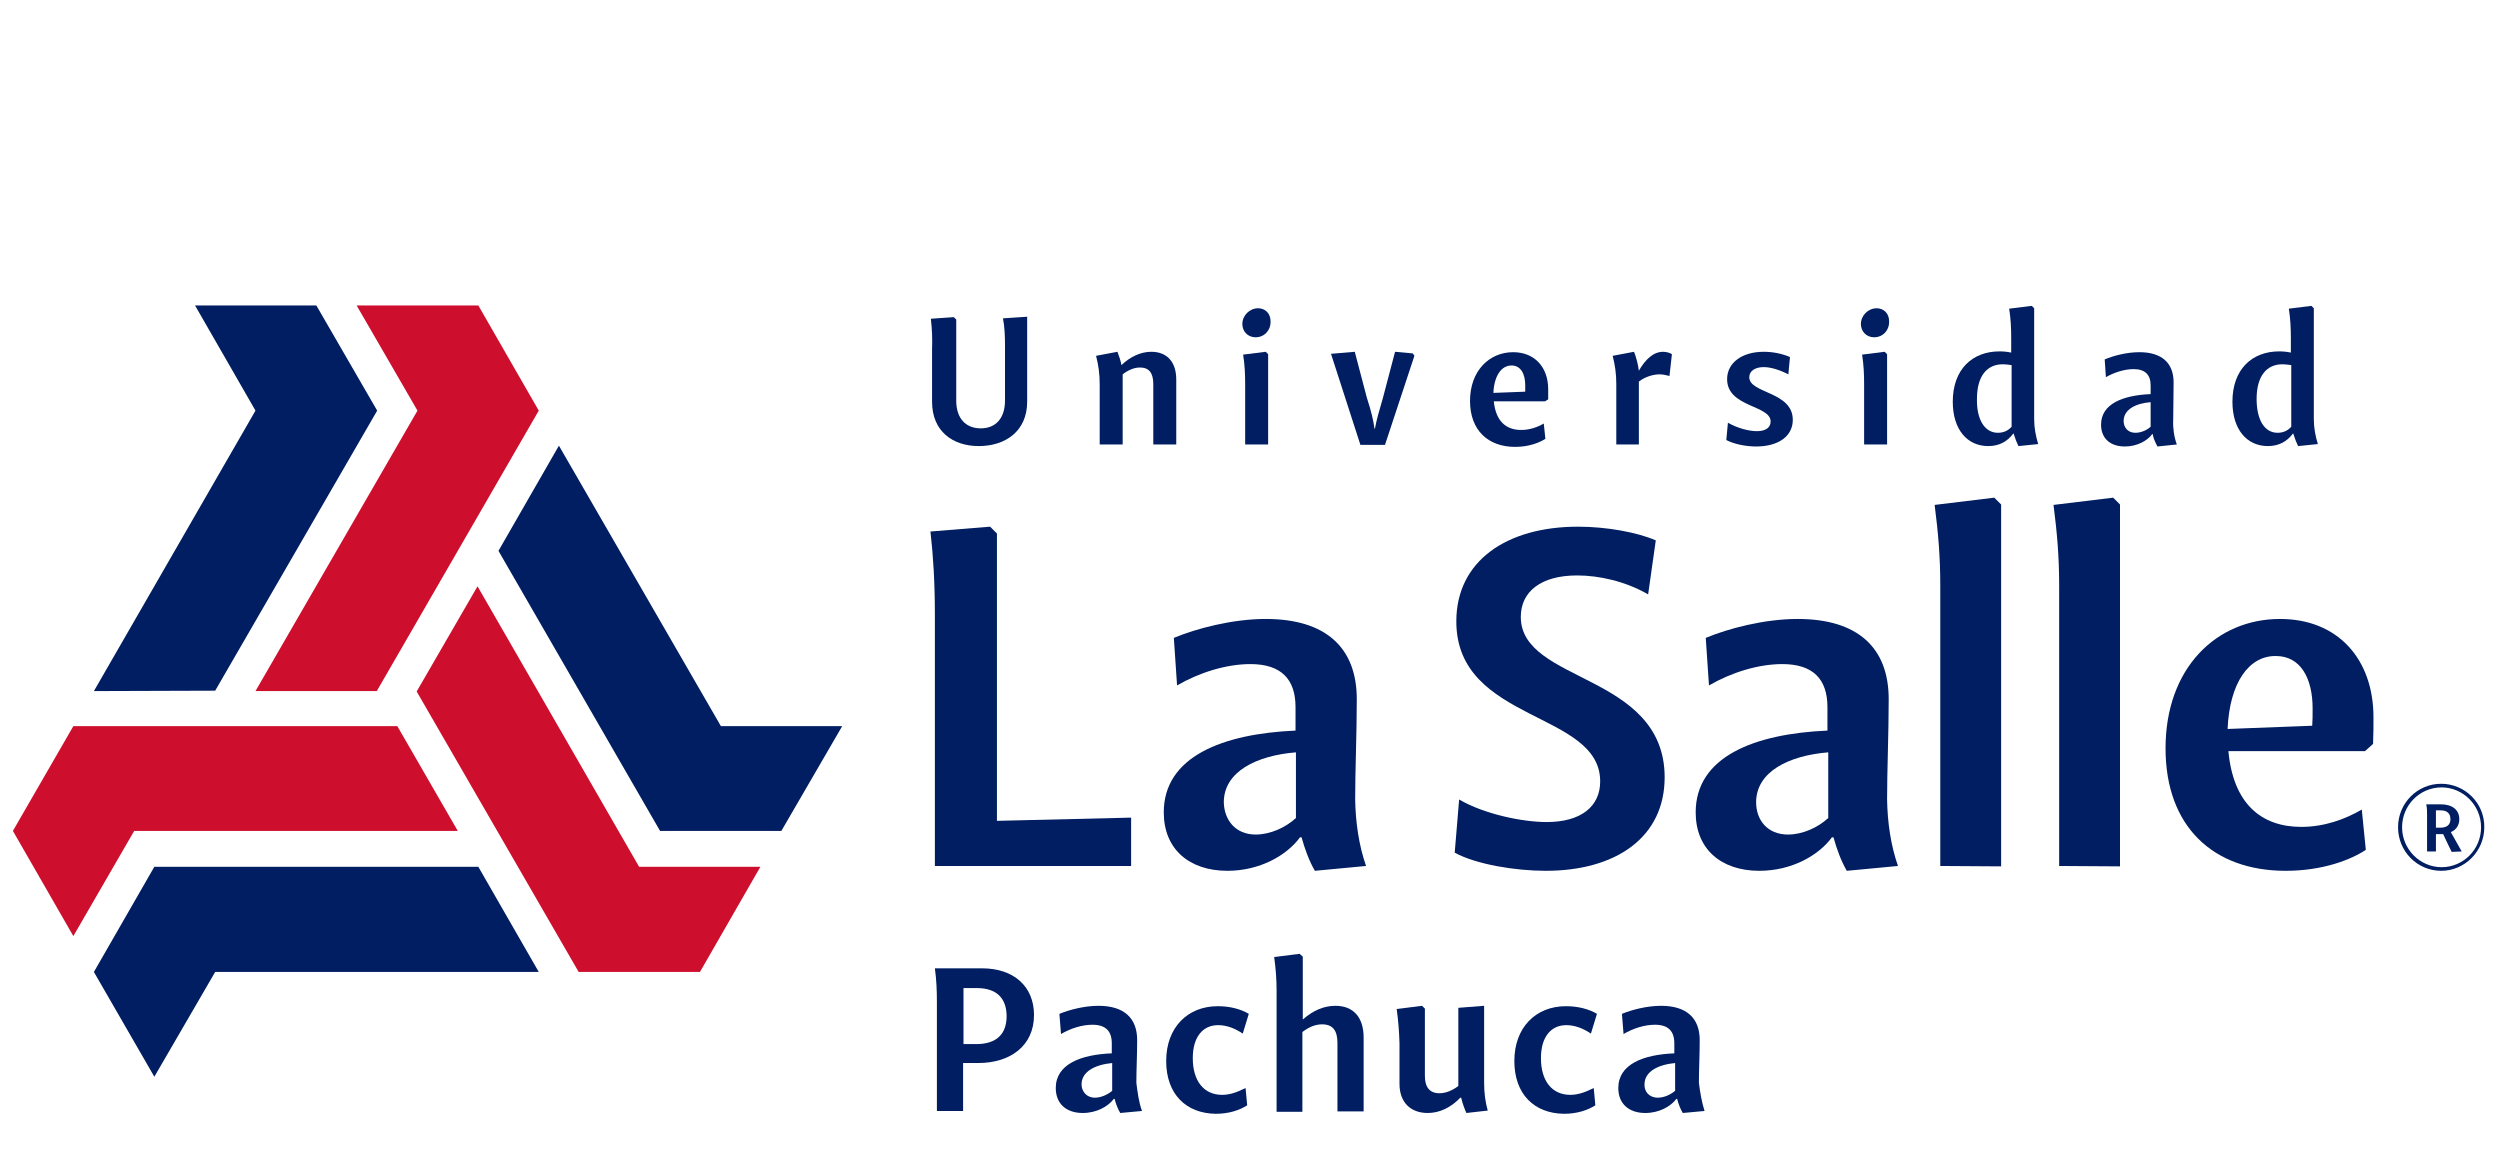<?xml version="1.0" encoding="utf-8"?>
<!-- Generator: Adobe Illustrator 27.0.0, SVG Export Plug-In . SVG Version: 6.00 Build 0)  -->
<svg version="1.1" id="Capa_1" xmlns="http://www.w3.org/2000/svg" xmlns:xlink="http://www.w3.org/1999/xlink" x="0px" y="0px"
	 viewBox="0 0 620.4 285.9" style="enable-background:new 0 0 620.4 285.9;" xml:space="preserve">
<style type="text/css">
	
		.st0{clip-path:url(#SVGID_00000068658154037778818140000006939191189944239780_);fill:url(#SVGID_00000096743178433357877050000017103867919653659043_);}
	
		.st1{clip-path:url(#SVGID_00000046298311734726414060000014757113593614171264_);fill:url(#SVGID_00000175316795046611654090000015203680750122037399_);}
	
		.st2{clip-path:url(#SVGID_00000178925181801022128490000000870359179506646427_);fill:url(#SVGID_00000092430593938349510200000011040278129102603690_);}
	
		.st3{clip-path:url(#SVGID_00000038394316538358877620000005292461858325328261_);fill:url(#SVGID_00000001626804902108838240000002085601370800749212_);}
	
		.st4{clip-path:url(#SVGID_00000047051174546970946470000008574757870221562785_);fill:url(#SVGID_00000109005712369869154800000006242865176246818739_);}
	
		.st5{clip-path:url(#SVGID_00000165926569507789984010000005534162383400008332_);fill:url(#SVGID_00000036961814018391525080000000769588090469133200_);}
	
		.st6{clip-path:url(#SVGID_00000139281723271460611900000016705960146417258391_);fill:url(#SVGID_00000005261847051431584040000015866905314088971683_);}
	.st7{fill:#001E61;}
	.st8{fill:#CE0E2D;}
</style>
<g>
	<g>
		<g>
			<g>
				<defs>
					<path id="SVGID_1_" d="M680.3,239.1c1.3,1.9,2.7,3.7,4.3,5.4c1.2,1.3,2.4,2.6,3.7,3.7c0.1,0.1,0.3,0.2,0.4,0.4
						c10-3.2,19-8.3,26.7-14.8c-0.3-0.1-0.7-0.2-1-0.4c-1.4-0.6-2.8-1.3-4.1-2l-0.1-0.1c-7.2-4.5-12.3-12.1-13.2-21L680.3,239.1z
						 M800.8,116.8c-11.5,1.1-21.9,5.7-30.2,12.8c-0.6,0.5-1.2,1-1.8,1.6c-0.6,0.5-1.1,1.1-1.7,1.6c-3.3,3.4-6.2,7.1-8.6,11.2
						c-0.4,0.8-0.9,1.5-1.3,2.3c-0.2,0.4-0.4,0.8-0.6,1.2v0.1c-0.1,0.2-0.2,0.4-0.3,0.6c-0.1,0.2-0.2,0.4-0.3,0.7
						c-0.7,1.5-1.3,3.1-1.9,4.7l0,0l0,0c-0.5,1.3-0.9,2.7-1.2,4.1c-0.2,0.6-0.3,1.3-0.5,1.9l0,0c0,0,0,0,0,0.1s0,0.1,0,0.2v0.1
						c0,0,0,0,0,0.1v0.1v0.1c-0.1-0.1-0.2-0.1-0.4-0.2c-0.1,0-0.2-0.1-0.3-0.1l0,0l0,0l0,0l0,0c-0.4-0.2-0.8-0.4-1.2-0.6l0,0h-0.1
						c-0.4-0.2-0.7-0.4-1.1-0.6c-0.1-0.1-0.2-0.1-0.4-0.2c-0.2-0.1-0.5-0.2-0.7-0.4c-0.1,0-0.2-0.1-0.3-0.1c0,0-0.1,0-0.1-0.1
						c-0.1,0-0.2-0.1-0.3-0.1c-0.3-0.1-0.6-0.3-1-0.4c-0.1,0-0.1,0-0.2-0.1c-0.4-0.2-0.8-0.3-1.2-0.5c0,0,0,0-0.1,0
						c-0.4-0.2-0.9-0.3-1.3-0.5c-0.9-0.3-1.9-0.6-2.8-0.9c-0.7-0.2-1.3-0.4-2-0.6c-1.5-0.4-3-0.7-4.4-1l0,0c-0.1,0-0.2,0-0.3,0
						c-1.7-0.3-3.5-0.5-5.3-0.6c-1-0.1-2.1-0.1-3.1-0.1c-0.2,0-0.4,0-0.6,0c-7.3,0.1-14.3,1.7-20.6,4.6c-0.9,0.4-1.7,0.9-2.5,1.4
						l-0.5,0.9l2,3.7l9.7,17.8l0,0l0,0l0.3,0.5c0.1-0.1,0.3-0.1,0.4-0.2c3.3-1.4,7-2.2,10.8-2.2c2.2,0,4.4,0.3,6.5,0.8
						c1.8,0.4,3.6,1,5.3,1.8c0.2,0.1,0.3,0.1,0.4,0.2c0.6,0.3,1.2,0.6,1.8,0.9c2.1,1.2,4.1,2.7,5.9,4.5c0.1,0.1,0.3,0.3,0.4,0.4
						c0.5,0.5,0.9,0.9,1.3,1.4c0.4,0.5,0.8,1,1.2,1.5c0.2,0.3,0.4,0.6,0.7,0.9c0.8,1.2,1.6,2.5,2.2,3.9c0.2,0.4,0.4,0.9,0.6,1.3
						c1.3,3.2,2,6.7,2,10.4c0,1.4-0.1,2.8-0.3,4.2c-0.1,0.4-0.1,0.7-0.2,1.1c-0.1,0.3-0.1,0.6-0.2,0.9c-0.1,0.3-0.1,0.6-0.2,0.8
						c-0.6,2.2-1.4,4.2-2.4,6.2c-0.1,0.3-0.3,0.6-0.5,0.9c-1.7,3-3.9,5.6-6.6,7.7c-0.3,0.2-0.6,0.5-0.9,0.7
						c-0.4,0.3-0.7,0.5-1.1,0.8c-0.4,0.3-0.9,0.6-1.3,0.8c-0.4,0.3-0.9,0.5-1.4,0.8c-0.2,0.1-0.4,0.2-0.6,0.3
						c-0.9,0.5-1.9,0.9-2.8,1.2c-0.2,0.1-0.5,0.2-0.7,0.2c-0.6,0.2-1.2,0.4-1.8,0.6c-0.3,0.1-0.6,0.2-0.9,0.2
						c-0.3,0.1-0.6,0.1-1,0.2c-0.6,0.1-1.3,0.2-1.9,0.3c-0.4,0.1-0.9,0.1-1.4,0.1h-0.1c-0.1,0-0.1,0-0.2,0c-0.3,0-0.5,0-0.8,0
						s-0.5,0-0.8,0c-0.5,0-1,0-1.4,0l0,0c-9.4,6.7-20.4,11.4-32.5,13.5c-0.5,0.1-1,0.2-1.5,0.2c2.4,2,4.9,3.9,7.6,5.5
						c2.5,1.5,5.2,2.8,7.9,3.9c5.7,2.3,11.8,3.6,18.3,3.8c0.6,0,1.2,0,1.8,0h0.1c22.4-0.1,41.7-13.5,50.1-32.8
						c1.3-3.1,2.4-6.3,3.2-9.6l0,0c0.1-0.4,0.2-0.7,0.2-1.1l0,0l0,0c0.1,0,0.1,0.1,0.1,0.1s0,0,0.1,0s0.1,0.1,0.2,0.1
						c0.2,0.1,0.4,0.2,0.7,0.4c0.5,0.3,1,0.5,1.5,0.8c6.3,3.2,13.4,5.3,20.8,5.8c1.3,0.1,2.7,0.1,4,0.1c18.4,0,34.7-9.1,44.7-23
						c6.4-9,10.2-20,10.2-31.8c0-1.9-0.1-3.8-0.3-5.6c-11.1-10.5-25.3-17.9-41-20.7c-0.9-0.1-1.8-0.3-2.7-0.4c-0.3,0-0.7-0.1-1-0.1
						c-0.5-0.1-0.9-0.1-1.4-0.2c0.1,0,0.1,0,0.2,0c0.1,0,0.3,0.1,0.4,0.1l0,0c0.4,0.2,0.9,0.3,1.3,0.5l0,0c0.3,0.1,0.6,0.3,1,0.4
						c2.7,1.2,5.1,2.8,7.3,4.8c5.7,5.1,9.3,12.6,9.3,20.9c0,1-0.1,1.9-0.1,2.8c-1.4,14.2-13.4,25.2-27.9,25.2
						c-10.7,0-19.9-5.9-24.7-14.7l0,0c-0.1-0.2-0.2-0.4-0.3-0.6c0,0,0,0,0-0.1l0,0l0,0c-0.4-0.7-0.7-1.4-1-2.1
						c-0.1-0.3-0.2-0.6-0.4-1c-1.1-3-1.7-6.2-1.7-9.6c0-15.5,12.6-28.1,28.1-28.1c0.4,0,0.8,0,1.2,0c0.6,0,1.2,0.1,1.8,0.1
						c0.2,0,0.4,0,0.6,0.1c0.1,0,0.3,0,0.4,0.1c0.2,0,0.3,0,0.5,0.1c0.1,0,0.2,0,0.2,0c0.4,0.1,0.8,0.1,1.1,0.2l0,0
						c0.2,0,0.4,0.1,0.6,0.1c0.2,0.1,0.4,0.1,0.6,0.2c0.1,0,0.2,0.1,0.4,0.1c0.1,0,0.1,0,0.2,0.1c1-0.1,1.9-0.1,2.9-0.1
						c0.9,0,1.7,0,2.6,0c14.2,0,27.5,3.7,39,10.2c-1.2-3.6-2.7-7-4.5-10.1c-0.1-0.2-0.2-0.4-0.3-0.5c-1.7-2.9-3.7-5.6-5.9-8.2
						c-0.2-0.2-0.3-0.4-0.5-0.6c-2.1-2.3-4.3-4.4-6.8-6.4c-0.6-0.5-1.2-0.9-1.8-1.4c-0.5-0.4-1-0.7-1.6-1.1
						c-0.2-0.2-0.4-0.3-0.7-0.4c-0.3-0.2-0.6-0.4-0.8-0.5l0,0l0,0c-0.3-0.2-0.5-0.3-0.8-0.5c-0.3-0.1-0.5-0.3-0.8-0.5
						s-0.7-0.4-1-0.6s-0.6-0.3-0.8-0.5c-0.6-0.3-1.2-0.6-1.7-0.9c-0.2-0.1-0.4-0.2-0.6-0.3c-0.3-0.1-0.5-0.2-0.8-0.4
						c-0.1,0-0.2-0.1-0.2-0.1c-0.1,0-0.1,0-0.2-0.1c-0.1,0-0.2-0.1-0.3-0.1c0,0-0.1,0-0.1-0.1c-0.1,0-0.2-0.1-0.2-0.1l0,0l0,0
						c-0.3-0.1-0.7-0.3-1-0.4s-0.6-0.2-0.9-0.4c-0.1,0-0.1-0.1-0.2-0.1c-0.2-0.1-0.4-0.2-0.6-0.2c-0.2-0.1-0.4-0.1-0.6-0.2
						c-0.2-0.1-0.3-0.1-0.5-0.2s-0.4-0.1-0.6-0.2c-0.2-0.1-0.5-0.2-0.7-0.2c-0.7-0.2-1.4-0.4-2.2-0.6c-0.4-0.1-0.9-0.2-1.3-0.3
						c-0.2,0-0.3-0.1-0.5-0.1c-0.3-0.1-0.6-0.1-0.8-0.2c-0.2,0-0.4-0.1-0.5-0.1c-0.2,0-0.4-0.1-0.5-0.1c-0.2,0-0.5-0.1-0.7-0.1
						c-1.2-0.2-2.4-0.4-3.6-0.5c-0.4,0-0.8-0.1-1.2-0.1c-0.3,0-0.6,0-0.9-0.1c-0.3,0-0.5,0-0.8-0.1c-0.1,0-0.3,0-0.4,0
						c-0.4,0-0.8,0-1.2,0c-0.5,0-1,0-1.4,0C804.3,116.5,802.5,116.6,800.8,116.8"/>
				</defs>
				<clipPath id="SVGID_00000036972543930426176950000005153008305956261287_">
					<use xlink:href="#SVGID_1_"  style="overflow:visible;"/>
				</clipPath>
				
					<linearGradient id="SVGID_00000063627430570217690890000003848980160653489333_" gradientUnits="userSpaceOnUse" x1="-33.956" y1="330.842" x2="-31.383" y2="330.842" gradientTransform="matrix(70.213 0 0 -70.213 3064.495 23418.967)">
					<stop  offset="0" style="stop-color:#FF00F7"/>
					<stop  offset="0.448" style="stop-color:#FD00F7"/>
					<stop  offset="0.609" style="stop-color:#F602F8"/>
					<stop  offset="0.724" style="stop-color:#EB04F9"/>
					<stop  offset="0.817" style="stop-color:#DA07FA"/>
					<stop  offset="0.897" style="stop-color:#C40BFC"/>
					<stop  offset="0.966" style="stop-color:#A910FE"/>
					<stop  offset="1" style="stop-color:#9913FF"/>
				</linearGradient>
				
					<rect x="680.3" y="116.5" style="clip-path:url(#SVGID_00000036972543930426176950000005153008305956261287_);fill:url(#SVGID_00000063627430570217690890000003848980160653489333_);" width="180.7" height="145.9"/>
			</g>
		</g>
	</g>
	<g>
		<g>
			<g>
				<defs>
					<path id="SVGID_00000000214700585569831640000008957748038797298322_" d="M725.2,152.8c-7.3,0.1-14.3,1.7-20.6,4.6
						c-0.9,0.4-1.7,0.9-2.5,1.4c-0.5,0.3-0.9,0.5-1.4,0.8l0,0l0,0l1.8,3.2l10.6,18.4c0,0,0,0,0.1,0l0,0l0,0
						c3.5-1.6,7.4-2.4,11.5-2.4c1.8,0,3.6,0.2,5.3,0.5c5.1,1,9.7,3.3,13.4,6.6h2.8L731,159.5l3.3-5.8l0.1-0.2l0,0l0,0l0,0
						c-1.8-0.3-3.7-0.5-5.6-0.6c-1-0.1-2.1-0.1-3.1-0.1C725.6,152.8,725.4,152.8,725.2,152.8 M690.8,89.5L675,115l0.4,0.8h46.2h4.3
						l-1.3,2.2l-2.7,4.7l-19.6,33.9l-0.6,1.1c8.4-6,18.6-9.5,29.7-9.5c2,0,4,0.1,5.9,0.3l14.5-25.2l6.5-11.2l13.1-22.7l0,0l0,0
						L690.8,89.5z"/>
				</defs>
				<clipPath id="SVGID_00000049187440703356912780000000952781170294241175_">
					<use xlink:href="#SVGID_00000000214700585569831640000008957748038797298322_"  style="overflow:visible;"/>
				</clipPath>
				
					<linearGradient id="SVGID_00000102518624955254243280000016197051647594301369_" gradientUnits="userSpaceOnUse" x1="-53.643" y1="350.201" x2="-51.069" y2="350.201" gradientTransform="matrix(0 -37.445 -37.445 0 13836.56 -1822.882)">
					<stop  offset="0" style="stop-color:#FFC100"/>
					<stop  offset="5.531073e-02" style="stop-color:#FFBA00"/>
					<stop  offset="0.491" style="stop-color:#FF8600"/>
					<stop  offset="0.82" style="stop-color:#FF6500"/>
					<stop  offset="1" style="stop-color:#FF5900"/>
				</linearGradient>
				
					<rect x="675" y="89.4" style="clip-path:url(#SVGID_00000049187440703356912780000000952781170294241175_);fill:url(#SVGID_00000102518624955254243280000016197051647594301369_);" width="96.5" height="96.4"/>
			</g>
		</g>
	</g>
	<g>
		<g>
			<g>
				<defs>
					<path id="SVGID_00000162336304802697356630000010445547241032237199_" d="M704.6,157.3c-0.8,0.4-1.7,0.9-2.5,1.4
						c-0.5,0.3-0.9,0.5-1.4,0.8l0,0l0,0l12.5,21.5l0,0l0,0l0,0l0.7,0.3c3.3-1.4,7-2.2,10.8-2.2c2.2,0,4.4,0.3,6.5,0.8
						c1.8,0.4,3.6,1,5.3,1.8c0.1,0.1,0.3,0.1,0.4,0.2c0.6,0.3,1.2,0.6,1.8,0.9c2.1,1.2,4.1,2.7,5.8,4.5c0.1,0.1,0.3,0.3,0.4,0.4
						c0.5,0.5,0.9,0.9,1.3,1.4c0.4,0.5,0.8,1,1.2,1.5l0.4-1.3l0.3-1l0,0l0,0l0.2-0.5l0.1-0.5l4.2-14.5l3-10.6l0.8-2.8l-3.7,0.1
						c0,0-0.1,0-0.2-0.1c0,0,0,0,0,0.1s0,0.1,0,0.2v0.1c0,0,0,0,0,0.1v0.1v0.1c-0.1-0.1-0.2-0.1-0.4-0.2c-0.1,0-0.2-0.1-0.3-0.1l0,0
						l0,0l0,0l0,0c-0.4-0.2-0.8-0.4-1.2-0.6l0,0h-0.1c-0.4-0.2-0.7-0.4-1.1-0.6c-0.1-0.1-0.2-0.1-0.4-0.2c-0.2-0.1-0.5-0.2-0.7-0.3
						c-0.1,0-0.2-0.1-0.3-0.1c0,0-0.1,0-0.1-0.1c-0.1,0-0.2-0.1-0.3-0.1c-0.3-0.1-0.6-0.3-1-0.4c0,0-0.1,0-0.2-0.1
						c-0.4-0.2-0.8-0.3-1.2-0.5c0,0,0,0-0.1,0c-0.4-0.2-0.9-0.4-1.3-0.5c-0.9-0.3-1.9-0.6-2.8-0.9c-0.7-0.2-1.3-0.4-2-0.6
						c-1.4-0.3-2.9-0.7-4.5-0.9l0,0c-0.1,0-0.1,0-0.2,0c-2.8-0.5-5.9-0.8-9-0.8C717.9,152.9,710.9,154.5,704.6,157.3"/>
				</defs>
				<clipPath id="SVGID_00000076598533107081293320000008739259183153764792_">
					<use xlink:href="#SVGID_00000162336304802697356630000010445547241032237199_"  style="overflow:visible;"/>
				</clipPath>
				
					<linearGradient id="SVGID_00000090254149801715196530000011813430252470527127_" gradientUnits="userSpaceOnUse" x1="-42.255" y1="302.988" x2="-39.683" y2="302.988" gradientTransform="matrix(21.652 0 0 -21.652 1615.595 6731.965)">
					<stop  offset="0" style="stop-color:#D752FF"/>
					<stop  offset="0.171" style="stop-color:#CF4BFD"/>
					<stop  offset="0.442" style="stop-color:#B838F9"/>
					<stop  offset="0.777" style="stop-color:#9318F2"/>
					<stop  offset="1" style="stop-color:#7600EC"/>
				</linearGradient>
				
					<rect x="700.7" y="152.8" style="clip-path:url(#SVGID_00000076598533107081293320000008739259183153764792_);fill:url(#SVGID_00000090254149801715196530000011813430252470527127_);" width="55.7" height="38"/>
			</g>
		</g>
	</g>
	<g>
		<g>
			<g>
				<defs>
					<path id="SVGID_00000034062248937931345930000012735631842712373669_" d="M770.8,219.2C770.8,219.2,770.7,219.2,770.8,219.2
						c-0.1,0-0.1-0.1-0.2-0.1c-0.1-0.1-0.2-0.1-0.2-0.1C770.4,219,770.7,219.2,770.8,219.2"/>
				</defs>
				<clipPath id="SVGID_00000083068660538488267300000008732640197199541144_">
					<use xlink:href="#SVGID_00000034062248937931345930000012735631842712373669_"  style="overflow:visible;"/>
				</clipPath>
				
					<linearGradient id="SVGID_00000139994808421484565140000011373189774761391281_" gradientUnits="userSpaceOnUse" x1="-1419.919" y1="-5306.594" x2="-1417.345" y2="-5306.594" gradientTransform="matrix(0.16 0 0 -0.16 997.918 -631.547)">
					<stop  offset="0" style="stop-color:#162555"/>
					<stop  offset="3.014610e-03" style="stop-color:#162555"/>
					<stop  offset="4.925225e-02" style="stop-color:#22235D"/>
					<stop  offset="0.132" style="stop-color:#411E74"/>
					<stop  offset="0.242" style="stop-color:#731699"/>
					<stop  offset="0.373" style="stop-color:#B70BCB"/>
					<stop  offset="0.497" style="stop-color:#FF00FF"/>
					<stop  offset="1" style="stop-color:#FFDD00"/>
				</linearGradient>
				
					<rect x="770.3" y="219" style="clip-path:url(#SVGID_00000083068660538488267300000008732640197199541144_);fill:url(#SVGID_00000139994808421484565140000011373189774761391281_);" width="0.4" height="0.2"/>
			</g>
		</g>
	</g>
	<g>
		<g>
			<g>
				<defs>
					<path id="SVGID_00000051371011854648748140000001152119306771250102_" d="M814.7,144.5c0.1,0,0.3,0.1,0.4,0.1l0,0
						c0.3,0,0.6,0,0.8,0c-0.5-0.1-0.9-0.1-1.4-0.2C814.6,144.5,814.7,144.5,814.7,144.5"/>
				</defs>
				<clipPath id="SVGID_00000054958806483566154920000006633418588070302133_">
					<use xlink:href="#SVGID_00000051371011854648748140000001152119306771250102_"  style="overflow:visible;"/>
				</clipPath>
				
					<linearGradient id="SVGID_00000020385715329763333770000000175527555908307859_" gradientUnits="userSpaceOnUse" x1="-391.297" y1="-1244.236" x2="-388.723" y2="-1244.236" gradientTransform="matrix(0.542 0 0 -0.542 1026.554 -529.502)">
					<stop  offset="0" style="stop-color:#FF00F7"/>
					<stop  offset="1.248620e-02" style="stop-color:#FF00F7"/>
					<stop  offset="8.912900e-02" style="stop-color:#FF00BA"/>
					<stop  offset="0.114" style="stop-color:#FF17A1"/>
					<stop  offset="0.187" style="stop-color:#FF565D"/>
					<stop  offset="0.248" style="stop-color:#FF842A"/>
					<stop  offset="0.294" style="stop-color:#FFA00C"/>
					<stop  offset="0.32" style="stop-color:#FFAB00"/>
					<stop  offset="0.49" style="stop-color:#FF9100"/>
					<stop  offset="0.687" style="stop-color:#FF7700"/>
					<stop  offset="0.985" style="stop-color:#FF00F7"/>
					<stop  offset="1" style="stop-color:#FF00F7"/>
				</linearGradient>
				
					<rect x="814.6" y="144.4" style="clip-path:url(#SVGID_00000054958806483566154920000006633418588070302133_);fill:url(#SVGID_00000020385715329763333770000000175527555908307859_);" width="1.4" height="0.2"/>
			</g>
		</g>
	</g>
	<g>
		<g>
			<g>
				<defs>
					<path id="SVGID_00000080904254085299946720000008451039389598022298_" d="M800.8,116.8c-11.5,1.1-21.9,5.7-30.2,12.8
						c-0.6,0.5-1.2,1-1.8,1.6c-0.6,0.5-1.1,1.1-1.7,1.6c-3.3,3.4-6.2,7.1-8.6,11.2c-0.4,0.8-0.9,1.5-1.3,2.3
						c-0.2,0.4-0.4,0.8-0.6,1.2v0.1c-0.1,0.2-0.2,0.4-0.3,0.6c-0.1,0.2-0.2,0.4-0.3,0.7c-0.7,1.5-1.4,3.1-1.9,4.7
						c-0.8,2.1-1.5,4.2-2.1,6.4v0.1c-0.2,0.9-0.5,1.8-0.7,2.7c-0.7,2.9-1.3,5.9-1.8,8.8c0,0,0,0,0,0.1c-0.9,5.8-1.3,11.5-1.4,17l0,0
						l0,0c0,0.7,0,1.4,0,2.1l0,0c0,0.4,0,0.7,0,1.1c0.8,1.2,1.6,2.5,2.2,3.9c0.2,0.4,0.4,0.9,0.6,1.3c1.3,3.2,2,6.7,2,10.4
						c0,1.4-0.1,2.8-0.3,4.2c-0.1,0.4-0.1,0.7-0.2,1.1c-0.1,0.3-0.1,0.6-0.2,0.9c-0.1,0.3-0.1,0.6-0.2,0.8c-0.6,2.2-1.4,4.2-2.4,6.2
						c-0.1,0.3-0.3,0.6-0.5,0.9c-1.7,3-3.9,5.6-6.6,7.7c-0.3,0.2-0.6,0.5-0.9,0.7c-0.4,0.3-0.7,0.5-1.1,0.8
						c-0.4,0.3-0.9,0.6-1.3,0.8c-0.4,0.3-0.9,0.5-1.4,0.8c-0.2,0.1-0.4,0.2-0.6,0.3c-0.9,0.5-1.9,0.9-2.8,1.2
						c-0.2,0.1-0.5,0.2-0.7,0.2c-0.6,0.2-1.2,0.4-1.8,0.6c-0.3,0.1-0.6,0.2-0.9,0.2c-0.3,0.1-0.6,0.1-1,0.2
						c-0.6,0.1-1.3,0.2-1.9,0.3c-0.4,0.1-0.8,0.1-1.3,0.1h-0.1h-0.1c-0.1,0-0.1,0-0.2,0c-0.3,0-0.5,0-0.8,0s-0.5,0-0.8,0
						c-0.5,0-1,0-1.4,0l0,0c-9.4,6.7-20.4,11.4-32.5,13.5c-0.5,0.1-1,0.2-1.5,0.2c2.4,2,4.9,3.9,7.6,5.5c2.1,1.3,4.4,2.5,6.7,3.5
						c0.4,0.1,0.8,0.2,1.2,0.4c5.7,2.3,11.8,3.6,18.3,3.8c0.6,0,1.2,0,1.8,0h0.1c22.4-0.1,41.7-13.5,50.1-32.8
						c1.4-2.6,2.7-5.3,3.8-8c0.2-0.7,0.5-1.3,0.7-2l0,0l0,0l0,0c2.1-6.2,3.3-12.8,3.3-19.7c0-2.5-0.2-5-0.5-7.4v-0.1
						c-0.3-2.4-0.8-4.9-1.3-7.3c-0.1-0.3-0.2-0.6-0.2-1V184l0,0c-0.4-0.7-0.7-1.4-1-2.1c-0.1-0.3-0.2-0.6-0.4-1
						c-1.1-3-1.7-6.2-1.7-9.6c0-15.5,12.6-28.1,28.1-28.1c0.4,0,0.8,0,1.2,0c0.6,0,1.2,0.1,1.8,0.1c0.2,0,0.4,0,0.6,0.1
						c0.1,0,0.3,0,0.4,0.1c0.2,0,0.3,0,0.5,0.1c0.1,0,0.2,0,0.2,0c0.4,0.1,0.8,0.1,1.1,0.2l0,0c0.2,0,0.4,0.1,0.6,0.1
						c0.2,0.1,0.4,0.1,0.6,0.2c0.1,0,0.2,0.1,0.4,0.1c0.1,0,0.1,0,0.2,0.1c1-0.1,1.9-0.1,2.9-0.1c0.9,0,1.7,0,2.6,0
						c14.2,0,27.5,3.7,39,10.2c-1.2-3.6-2.7-7-4.5-10.1c-0.1-0.2-0.2-0.4-0.3-0.5c-1.7-3.1-3.8-5.8-5.9-8.2
						c-0.2-0.2-0.3-0.4-0.5-0.6c-2.1-2.3-4.3-4.4-6.8-6.4c-0.6-0.5-1.2-0.9-1.8-1.4c-0.5-0.4-1-0.7-1.6-1.1
						c-0.2-0.2-0.4-0.3-0.7-0.4c-0.3-0.2-0.6-0.4-0.8-0.5l0,0l0,0c-0.3-0.2-0.5-0.3-0.8-0.5c-0.3-0.1-0.5-0.3-0.8-0.5
						s-0.7-0.4-1-0.6s-0.6-0.3-0.8-0.5c-0.6-0.3-1.2-0.6-1.7-0.9c-0.2-0.1-0.4-0.2-0.6-0.3c-0.3-0.1-0.5-0.2-0.8-0.4
						c-0.1,0-0.2-0.1-0.2-0.1c-0.1,0-0.1,0-0.2-0.1c-0.1,0-0.2-0.1-0.3-0.1c0,0-0.1,0-0.1-0.1c-0.1,0-0.2-0.1-0.2-0.1l0,0l0,0
						c-0.3-0.1-0.7-0.3-1-0.4s-0.6-0.2-0.9-0.4c-0.1,0-0.1-0.1-0.2-0.1c-0.2-0.1-0.4-0.2-0.6-0.2c-0.2-0.1-0.4-0.1-0.6-0.2
						c-0.2-0.1-0.3-0.1-0.5-0.2s-0.4-0.1-0.6-0.2c-0.2-0.1-0.5-0.2-0.7-0.2c-0.7-0.2-1.4-0.4-2.2-0.6c-0.4-0.1-0.9-0.2-1.3-0.3
						c-0.2,0-0.3-0.1-0.5-0.1c-0.3-0.1-0.6-0.1-0.8-0.2c-0.2,0-0.4-0.1-0.5-0.1c-0.2,0-0.4-0.1-0.5-0.1c-0.2,0-0.5-0.1-0.7-0.1
						c-1.2-0.2-2.4-0.4-3.6-0.5c-0.4,0-0.8-0.1-1.2-0.1c-0.3,0-0.6,0-0.9-0.1c-0.3,0-0.5,0-0.8-0.1c-0.1,0-0.3,0-0.4,0
						c-0.4,0-0.8,0-1.2,0c-0.5,0-1,0-1.4,0C804.3,116.5,802.5,116.6,800.8,116.8"/>
				</defs>
				<clipPath id="SVGID_00000163060119695555963220000001220195348484647100_">
					<use xlink:href="#SVGID_00000080904254085299946720000008451039389598022298_"  style="overflow:visible;"/>
				</clipPath>
				
					<linearGradient id="SVGID_00000094592757764378945870000005409629885032483750_" gradientUnits="userSpaceOnUse" x1="-34.151" y1="329.949" x2="-31.578" y2="329.949" gradientTransform="matrix(65.582 0 0 -65.582 2929.123 21828.277)">
					<stop  offset="0" style="stop-color:#FFC100"/>
					<stop  offset="5.531073e-02" style="stop-color:#FFBA00"/>
					<stop  offset="0.491" style="stop-color:#FF8600"/>
					<stop  offset="0.82" style="stop-color:#FF6500"/>
					<stop  offset="1" style="stop-color:#FF5900"/>
				</linearGradient>
				
					<rect x="689.4" y="116.5" style="clip-path:url(#SVGID_00000163060119695555963220000001220195348484647100_);fill:url(#SVGID_00000094592757764378945870000005409629885032483750_);" width="168.8" height="145.9"/>
			</g>
		</g>
	</g>
	<g>
		<g>
			<g>
				<defs>
					<path id="SVGID_00000005951950550160466000000007211463701432212401_" d="M690.8,89.5l-11.2,18L675,115l0.4,0.8h28.5h17.7h3.9
						c18.4-2.8,34.6-12.4,45.8-26.3H690.8z"/>
				</defs>
				<clipPath id="SVGID_00000019640196366179742490000013866619355711976324_">
					<use xlink:href="#SVGID_00000005951950550160466000000007211463701432212401_"  style="overflow:visible;"/>
				</clipPath>
				
					<linearGradient id="SVGID_00000083082691971044198910000003285633602455032996_" gradientUnits="userSpaceOnUse" x1="-37.506" y1="321.198" x2="-34.931" y2="321.198" gradientTransform="matrix(37.444 0 0 -37.444 2079.363 12129.385)">
					<stop  offset="0" style="stop-color:#D752FF"/>
					<stop  offset="0.259" style="stop-color:#BB3AF9"/>
					<stop  offset="0.755" style="stop-color:#8910F0"/>
					<stop  offset="1" style="stop-color:#7600EC"/>
				</linearGradient>
				
					<rect x="675" y="89.4" style="clip-path:url(#SVGID_00000019640196366179742490000013866619355711976324_);fill:url(#SVGID_00000083082691971044198910000003285633602455032996_);" width="96.4" height="26.3"/>
			</g>
		</g>
	</g>
</g>
<g>
	<path class="st7" d="M231,79.1l5.7-0.4l0.6,0.6v20.1c0,4.5,2.4,6.9,6.1,6.9c3.6,0,6-2.4,6-6.9V85.7c0-2.6-0.1-4.5-0.5-6.7l6-0.4
		v21.1c0,7.3-5.4,11-12,11c-6.5,0-11.6-3.7-11.6-11v-13C231.4,84.1,231.3,81.7,231,79.1z"/>
	<path class="st7" d="M272.9,110.3V95.4c0-2.7-0.3-4.7-0.9-7.1l5.3-1c0.4,1,0.8,2.2,1,3.3c2.2-2.1,4.8-3.3,7.4-3.3
		c3.9,0,6.2,2.5,6.2,6.9v16.1h-5.7v-15c0-2.8-1.1-4.1-3.3-4.1c-1.4,0-2.9,0.6-4.3,1.7v17.4H272.9z"/>
	<path class="st7" d="M311.6,83.7c-2,0-3.3-1.5-3.3-3.3c0-2.1,1.8-3.9,3.9-3.9c1.8,0,3.1,1.3,3.1,3.2
		C315.4,81.9,313.8,83.7,311.6,83.7z M309,95.5c0-2.7-0.1-4.9-0.5-7.5l5.6-0.7l0.6,0.6v22.4H309V95.5z"/>
	<path class="st7" d="M343.7,110.4h-6.1l-7.3-22.6l5.9-0.5l3,11.4c1.1,3.4,1.6,5.5,1.9,7.7h0.1c0.4-2.2,1-4.3,2-7.7l3-11.4l4.4,0.4
		l0.4,0.6L343.7,110.4z"/>
	<path class="st7" d="M383.4,99.6h-12.7c0.5,4.9,3,7.1,6.8,7.1c2.1,0,4.1-0.7,5.6-1.6l0.4,3.8c-1.4,0.9-4,2-7.5,2
		c-6.7,0-11.2-4.1-11.2-11.4c0-7.5,4.8-12.1,10.7-12.1c5.4,0,8.7,3.8,8.7,9.2c0,0.7,0,1.7,0,2.5L383.4,99.6z M370.6,97.5l7.9-0.3
		c0-0.5,0-1,0-1.6c0-2.8-1.1-4.9-3.4-4.9C372.6,90.7,370.8,93.2,370.6,97.5z"/>
	<path class="st7" d="M401.1,110.3V95.4c0-2.7-0.3-4.7-0.9-7.1l5.3-1c0.6,1.5,1,3.2,1.2,4.7c1.6-2.8,3.6-4.7,6-4.7
		c0.9,0,1.8,0.3,2.2,0.6l-0.6,5.4c-0.8-0.2-1.6-0.4-2.5-0.4c-1.5,0-3.6,0.6-5.1,1.8v15.6H401.1z"/>
	<path class="st7" d="M443.8,92.9c-2.1-1.1-4.4-1.8-6.1-1.8c-2.2,0-3.6,1-3.6,2.5c0,4.1,10.8,3.5,10.8,10.6c0,4-3.5,6.6-9.1,6.6
		c-2.6,0-5.5-0.6-7.4-1.6l0.4-4.3c2.4,1.4,5.3,2.1,7.2,2.1c2.3,0,3.4-1,3.4-2.4c0-4.1-10.8-3.5-10.8-10.5c0-4,3.6-6.8,9.1-6.8
		c2.1,0,4.4,0.4,6.5,1.3L443.8,92.9z"/>
	<path class="st7" d="M465.1,83.7c-2,0-3.3-1.5-3.3-3.3c0-2.1,1.8-3.9,3.9-3.9c1.8,0,3.1,1.3,3.1,3.2
		C468.9,81.9,467.3,83.7,465.1,83.7z M462.6,95.5c0-2.7-0.1-4.9-0.5-7.5l5.6-0.7l0.6,0.6v22.4h-5.7V95.5z"/>
	<path class="st7" d="M504.2,75.9l0.6,0.6v27.6c0,2,0.4,4.2,1,6.1l-4.9,0.5c-0.4-0.8-0.8-1.8-1.2-3.1h-0.1c-1.4,1.9-3.4,3.1-6.2,3.1
		c-5.2,0-8.8-4.1-8.8-11c0-8.1,4.9-12.5,11.6-12.5c1,0,2,0.1,2.9,0.3v-3.4c0-2.7-0.1-4.9-0.5-7.5L504.2,75.9z M495.8,107.4
		c1.5,0,2.6-0.6,3.4-1.5V90.6c-0.8-0.1-1.5-0.2-2.2-0.2c-3.9,0-6.4,2.9-6.4,8.6C490.5,104.1,492.5,107.4,495.8,107.4z"/>
	<path class="st7" d="M540.2,110.3l-4.8,0.5c-0.5-0.9-1-2-1.2-3.1h-0.1c-1.2,1.7-3.8,3.1-6.8,3.1c-3.6,0-5.9-2-5.9-5.4
		c0-5.2,5.4-7.3,12.3-7.6v-2.2c0-2.6-1.4-4-4.2-4c-2.3,0-4.8,0.8-6.9,2l-0.3-4.4c2.1-0.9,5.4-1.8,8.6-1.8c5.6,0,8.5,2.7,8.5,7.5
		c0,3.2-0.1,6.7-0.1,9.3C539.2,106.2,539.5,108.4,540.2,110.3z M529.9,107.4c1.4,0,2.8-0.6,3.8-1.5v-6.1c-3.7,0.3-6.7,1.8-6.7,4.7
		C527,106,528,107.4,529.9,107.4z"/>
	<path class="st7" d="M573.6,75.9l0.6,0.6v27.6c0,2,0.4,4.2,1,6.1l-4.9,0.5c-0.4-0.8-0.8-1.8-1.2-3.1H569c-1.4,1.9-3.4,3.1-6.2,3.1
		c-5.2,0-8.8-4.1-8.8-11c0-8.1,4.9-12.5,11.6-12.5c1,0,2,0.1,2.9,0.3v-3.4c0-2.7-0.1-4.9-0.5-7.5L573.6,75.9z M565.2,107.4
		c1.5,0,2.6-0.6,3.4-1.5V90.6c-0.8-0.1-1.5-0.2-2.2-0.2c-3.9,0-6.4,2.9-6.4,8.6C560,104.1,561.9,107.4,565.2,107.4z"/>
	<path class="st7" d="M615.7,205.3c0,5.5-4.4,9.9-9.8,9.9c-5.4,0-9.8-4.5-9.8-9.9c0-5.5,4.4-9.9,9.8-9.9
		C611.2,195.4,615.7,199.8,615.7,205.3z M605.8,194.5c-5.9,0-10.7,4.8-10.7,10.8s4.8,10.8,10.7,10.8s10.7-4.9,10.7-10.8
		C616.6,199.3,611.7,194.5,605.8,194.5z"/>
	<path class="st7" d="M280.8,214.9H232v-62.4c0-7.8-0.4-14.5-1.1-20.6l14.8-1.2l1.7,1.7v71.3l33.3-0.8v12H280.8z"/>
	<path class="st7" d="M339,214.9l-12.7,1.2c-1.4-2.4-2.5-5.4-3.3-8.3h-0.4c-3.3,4.5-10,8.3-18,8.3c-9.5,0-15.8-5.4-15.8-14.5
		c0-13.8,14.5-19.5,32.7-20.3v-5.8c0-7-3.6-10.7-11.2-10.7c-6,0-12.7,2.1-18.2,5.3l-0.8-11.8c5.5-2.3,14.5-4.7,22.8-4.7
		c15,0,22.6,7.2,22.6,19.9c0,8.4-0.4,17.7-0.4,24.9C336.4,204.1,337.2,209.7,339,214.9z M311.6,207.1c3.6,0,7.4-1.7,10-4.1v-16.3
		c-9.8,0.8-17.9,4.8-17.9,12.4C303.8,203.5,306.6,207.1,311.6,207.1z"/>
	<path class="st7" d="M383.6,216.1c-7.6,0-17.3-1.6-22.6-4.5l1.1-13.2c6.3,3.7,15.9,5.6,21.7,5.6c8.6,0,13.3-3.9,13.3-10.1
		c0-8.7-8.9-12.4-17.7-16.9c-8.9-4.6-18-10.1-18-22.8c0-15,12.5-23.5,30.2-23.5c7.1,0,14.7,1.4,19.3,3.4l-1.9,13.4
		c-5.7-3.3-12.3-4.7-17.6-4.7c-9,0-14,4-14,10.3c0,8.3,9.1,11.8,17.7,16.3c8.7,4.5,18,10.4,18,23.5
		C413.1,207.8,401,216.1,383.6,216.1z"/>
	<path class="st7" d="M471,214.9l-12.7,1.2c-1.4-2.4-2.5-5.4-3.3-8.3h-0.4c-3.3,4.5-10,8.3-18,8.3c-9.5,0-15.8-5.4-15.8-14.5
		c0-13.8,14.5-19.5,32.7-20.3v-5.8c0-7-3.6-10.7-11.2-10.7c-6,0-12.7,2.1-18.2,5.3l-0.8-11.8c5.5-2.3,14.5-4.7,22.8-4.7
		c15,0,22.6,7.2,22.6,19.9c0,8.4-0.4,17.7-0.4,24.9C468.4,204.1,469.2,209.7,471,214.9z M443.7,207.1c3.6,0,7.4-1.7,10-4.1v-16.3
		c-9.8,0.8-17.9,4.8-17.9,12.4C435.8,203.5,438.6,207.1,443.7,207.1z"/>
	<path class="st7" d="M481.5,214.9v-69.6c0-7.1-0.5-13-1.4-20l14.8-1.8l1.7,1.7V215L481.5,214.9L481.5,214.9z"/>
	<path class="st7" d="M511,214.9v-69.6c0-7.1-0.5-13-1.4-20l14.8-1.8l1.7,1.7V215L511,214.9L511,214.9z"/>
	<path class="st7" d="M586.9,186.4H553c1.2,13,8.1,18.8,18.1,18.8c5.7,0,10.9-1.9,15-4.3l1,10c-3.6,2.4-10.6,5.2-19.9,5.2
		c-17.9,0-29.8-10.9-29.8-30.4c0-20,12.7-32.1,28.4-32.1c14.4,0,23.2,10,23.2,24.4c0,1.9,0,4.5-0.1,6.6L586.9,186.4z M552.8,180.9
		l21-0.8c0.1-1.3,0.1-2.5,0.1-4.3c0-7.5-3-13-9.1-13C558.1,162.7,553.3,169.4,552.8,180.9z"/>
	<path class="st7" d="M602.3,211.3v-8.9c0-1,0-1.9-0.2-2.8h3.6c2.9,0,4.6,1.4,4.6,3.7c0,1.6-0.9,2.7-2.1,3.2l2.7,4.8l-2.5,0.1
		c-0.7-1.4-1.4-2.9-2.1-4.4h-1.8v4.3L602.3,211.3L602.3,211.3z M604.5,201.1v4.3h1.1c1.7,0,2.5-0.8,2.5-2.1s-0.7-2.2-2.4-2.2H604.5z
		"/>
	<g>
		<g>
			<path class="st7" d="M232.5,275.7v-26.9c0-3-0.1-5.6-0.5-8.5h11.7c7.9,0,12.9,4.5,12.9,11.6c0,7.7-6,11.9-13.8,11.9H239v11.9
				H232.5z M239.1,245.1v14h3.2c5.1,0,7.5-2.6,7.5-6.9c0-4.1-2.1-7-7.4-7h-3.3V245.1z"/>
			<path class="st7" d="M283.4,275.7l-5.4,0.5c-0.6-1-1.1-2.3-1.4-3.5h-0.2c-1.4,1.9-4.3,3.5-7.7,3.5c-4.1,0-6.7-2.3-6.7-6.2
				c0-5.9,6.2-8.3,13.9-8.6v-2.5c0-3-1.5-4.6-4.8-4.6c-2.6,0-5.4,0.9-7.8,2.3l-0.4-5c2.4-1,6.2-2,9.7-2c6.4,0,9.6,3.1,9.6,8.5
				c0,3.6-0.2,7.6-0.2,10.6C282.3,271.1,282.6,273.5,283.4,275.7z M271.7,272.4c1.5,0,3.1-0.7,4.3-1.7v-6.9
				c-4.2,0.4-7.6,2.1-7.6,5.3C268.4,270.8,269.6,272.4,271.7,272.4z"/>
			<path class="st7" d="M308.4,256.5c-1.9-1.3-4-2.1-6.1-2.1c-3.8,0-6.3,2.9-6.3,8.2c0,5.6,2.7,9.1,7.3,9.1c2.1,0,4-0.8,5.8-1.7
				l0.4,4.3c-1.9,1.2-4.5,2.1-7.8,2.1c-7.4-0.1-12.3-4.9-12.3-13.1c0-8.3,5.3-13.6,12.8-13.6c3,0,5.7,0.7,7.7,1.9L308.4,256.5z"/>
			<path class="st7" d="M316.8,275.7V246c0-3-0.2-5.6-0.6-8.5l6.3-0.8l0.8,0.7V253c2.5-2.2,5.2-3.4,8.1-3.4c4.4,0,7,2.8,7,7.9v18.3
				h-6.5v-17c0-3.1-1.2-4.6-3.8-4.6c-1.6,0-3.2,0.6-4.9,1.9v19.8h-6.4V275.7z"/>
			<path class="st7" d="M346.6,250.4l6.3-0.8l0.7,0.7V267c0,2.8,1.2,4.3,3.6,4.3c1.5,0,3.1-0.6,4.7-1.8v-19.4l6.4-0.5v19.1
				c0,2.5,0.3,4.8,0.9,6.9l-5.3,0.6c-0.5-1.1-1-2.5-1.3-3.8h-0.2c-2.4,2.5-5.2,3.8-8.1,3.8c-4.3,0-7-2.7-7-7.2v-10.1
				C347.2,255.8,347,253.3,346.6,250.4z"/>
			<path class="st7" d="M394.8,256.5c-1.9-1.3-4-2.1-6.1-2.1c-3.8,0-6.3,2.9-6.3,8.2c0,5.6,2.7,9.1,7.3,9.1c2.1,0,4-0.8,5.8-1.7
				l0.4,4.3c-1.9,1.2-4.5,2.1-7.8,2.1c-7.4-0.1-12.3-4.9-12.3-13.1c0-8.3,5.3-13.6,12.8-13.6c3,0,5.7,0.7,7.7,1.9L394.8,256.5z"/>
			<path class="st7" d="M423,275.7l-5.4,0.5c-0.6-1-1.1-2.3-1.4-3.5H416c-1.4,1.9-4.3,3.5-7.7,3.5c-4.1,0-6.7-2.3-6.7-6.2
				c0-5.9,6.2-8.3,13.9-8.6v-2.5c0-3-1.5-4.6-4.8-4.6c-2.6,0-5.4,0.9-7.8,2.3l-0.4-5c2.4-1,6.2-2,9.7-2c6.4,0,9.6,3.1,9.6,8.5
				c0,3.6-0.2,7.6-0.2,10.6C421.9,271.1,422.3,273.5,423,275.7z M411.4,272.4c1.5,0,3.1-0.7,4.3-1.7v-6.9c-4.2,0.4-7.6,2.1-7.6,5.3
				C408,270.8,409.2,272.4,411.4,272.4z"/>
		</g>
	</g>
	<g>
		<g>
			<polygon class="st8" points="118.7,75.8 88.5,75.8 103.6,101.9 63.4,171.5 93.5,171.5 133.7,101.9 			"/>
			<polygon class="st8" points="3.2,206.2 18.2,232.3 33.3,206.2 113.6,206.2 98.6,180.2 18.2,180.2 			"/>
			<polygon class="st7" points="193.9,206.2 209,180.2 178.9,180.2 138.7,110.6 123.7,136.7 163.8,206.2 			"/>
			<polygon class="st8" points="173.7,241.2 188.7,215.1 158.6,215.1 118.5,145.5 103.4,171.6 143.6,241.2 			"/>
			<polygon class="st7" points="78.5,75.8 48.4,75.8 63.4,101.9 23.3,171.5 53.4,171.4 93.6,101.9 			"/>
			<polygon class="st7" points="23.3,241.2 38.3,267.2 53.4,241.2 133.7,241.2 118.7,215.1 38.3,215.1 			"/>
		</g>
	</g>
</g>
</svg>
